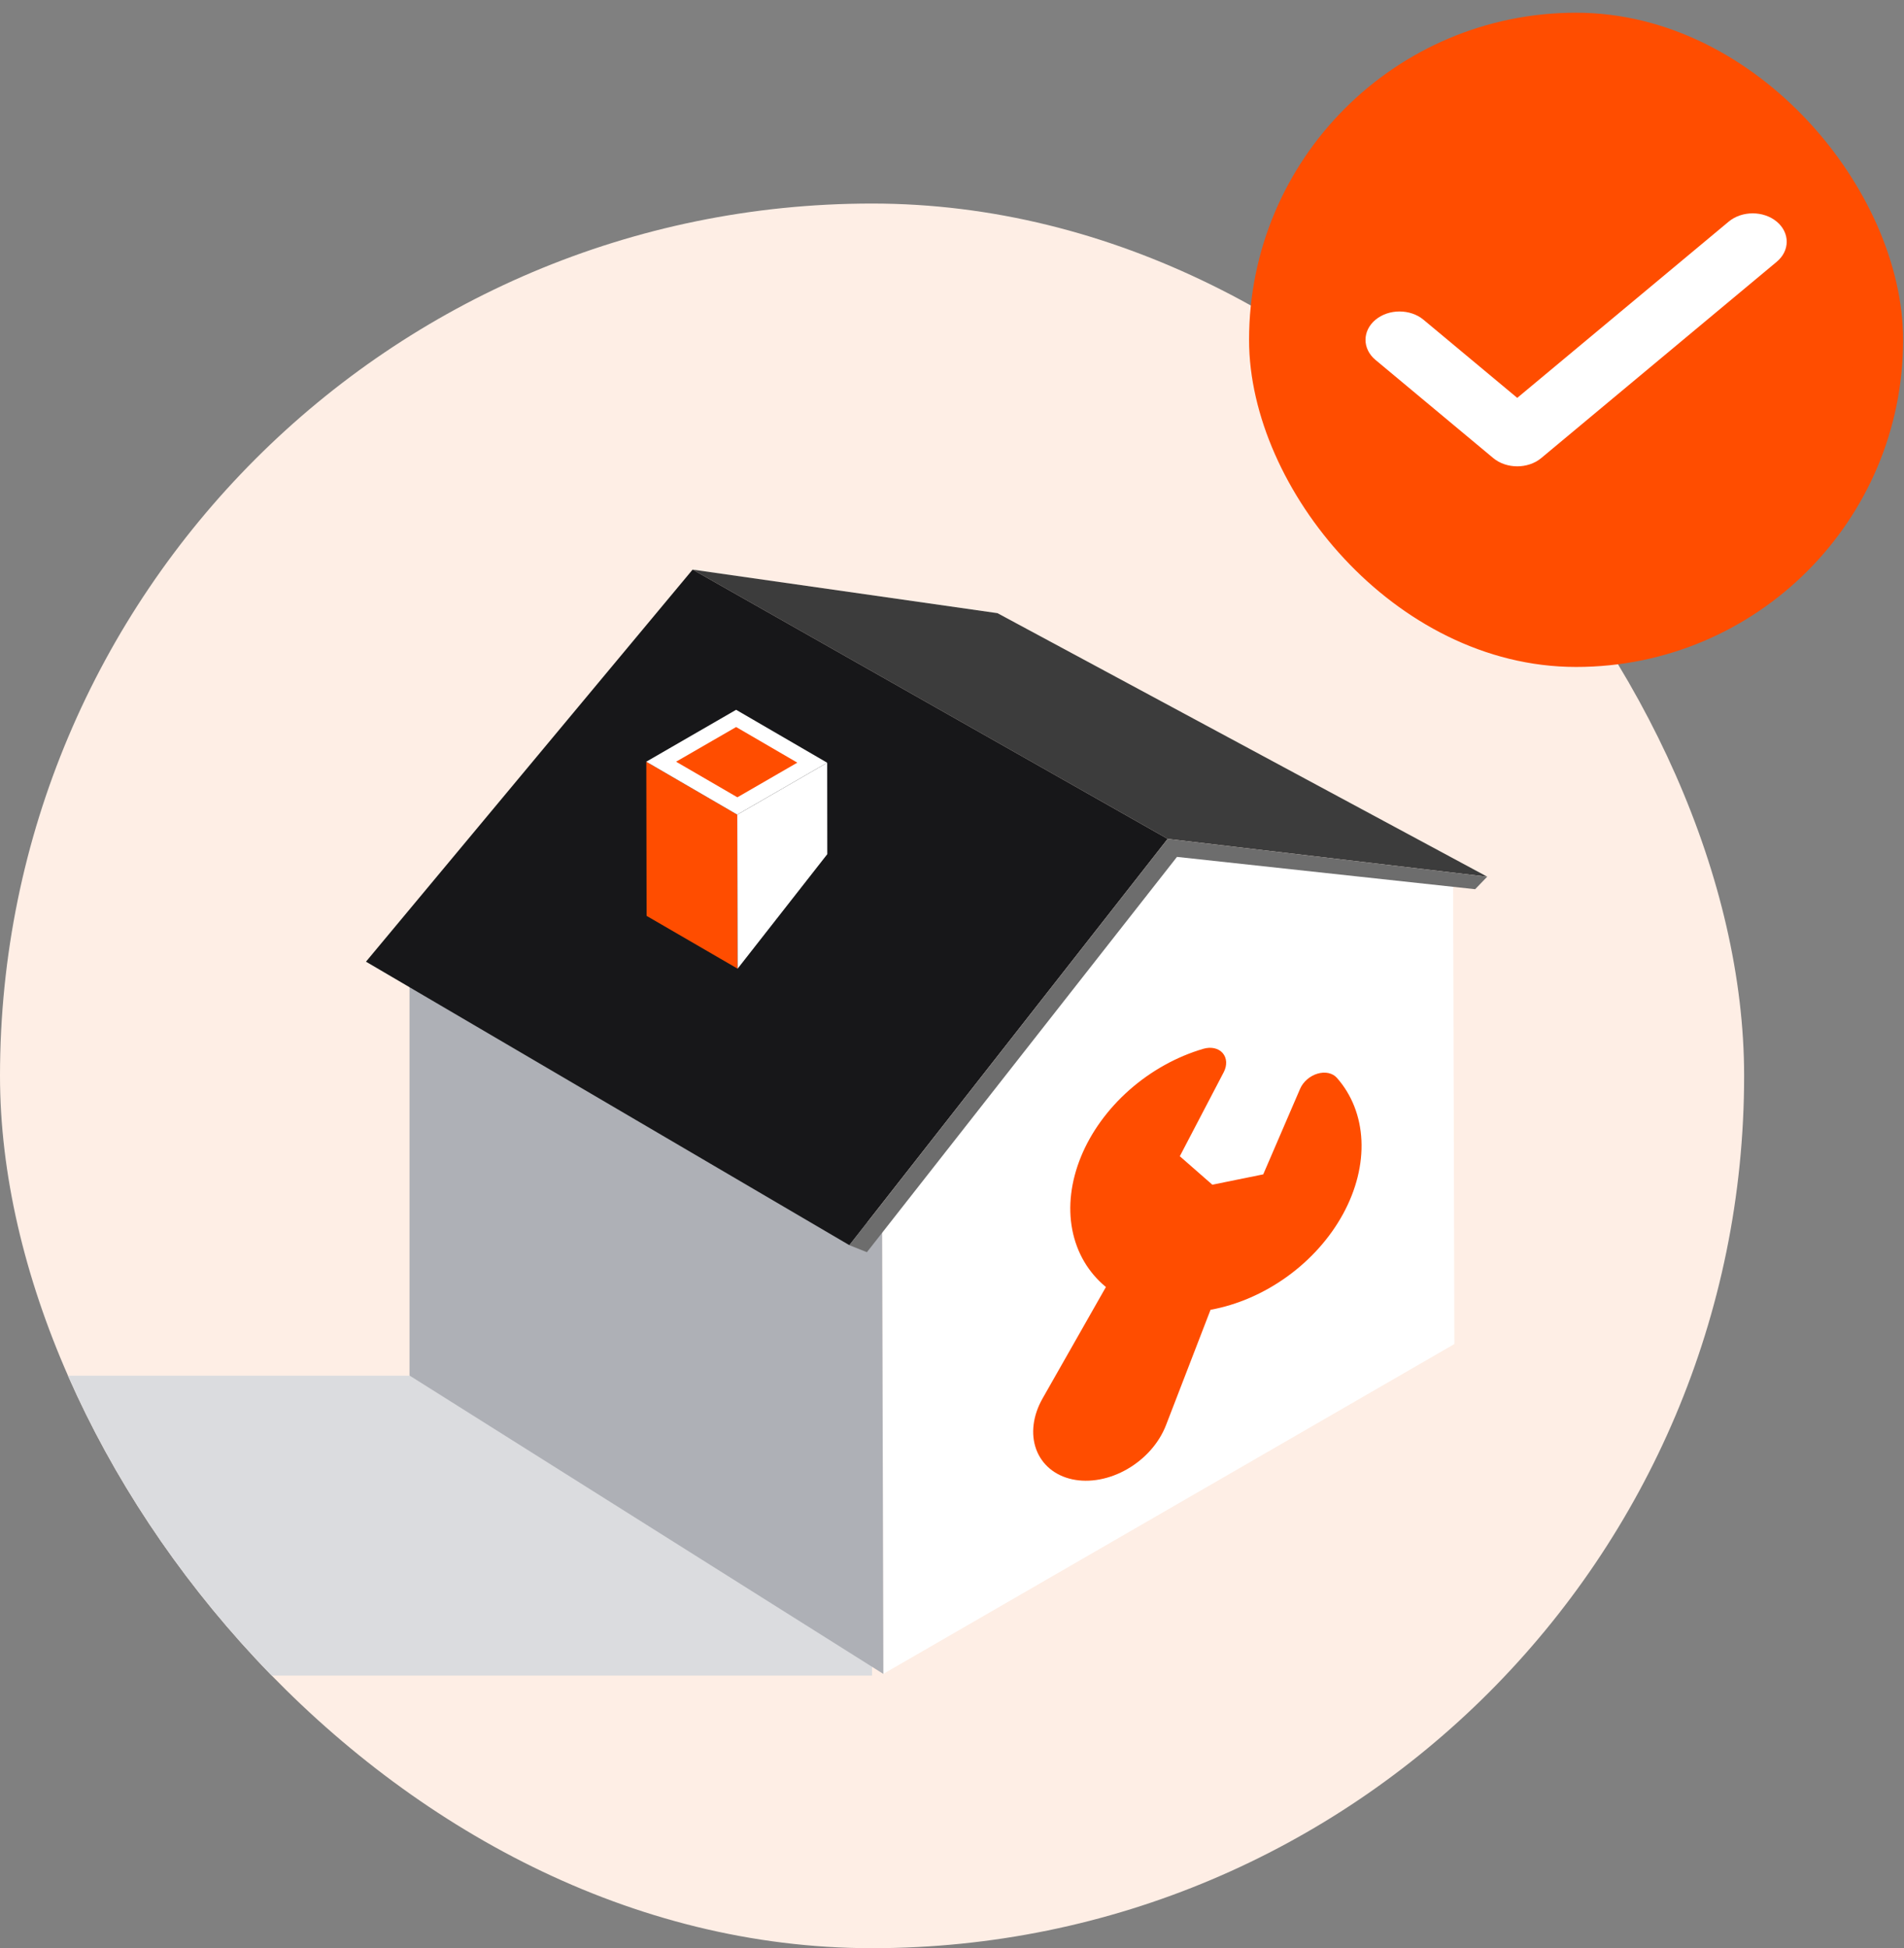 <svg width="131" height="134" viewBox="0 0 131 134" fill="none" xmlns="http://www.w3.org/2000/svg">
<rect x="0" y="0" width="131" height="134" fill="#808080" stroke="none"/>
<g clip-path="url(#clip0_2059_68703)">
<rect y="14" width="120" height="120" rx="60" fill="#FEEEE5"/>
<rect x="-9.375" y="94.625" width="69.375" height="20.625" fill="#DBDCDF"/>
<path d="M80.3 58.816L60.695 84.656L60.78 115.129L100.064 92.446L99.979 60.734L80.3 58.816Z" fill="white"/>
<path d="M60.692 84.662L28.175 64.648V94.611L60.777 115.136L60.692 84.662Z" fill="#AEB0B6"/>
<path d="M102.324 60.3L68.628 42.175L47.654 39.179L80.338 57.699L102.324 60.3Z" fill="#3C3C3C"/>
<path d="M80.337 57.699L47.653 39.179L25.18 66.146L58.436 85.644L80.337 57.699Z" fill="#171719"/>
<path d="M80.338 57.699L58.438 85.645L59.646 86.127L80.979 58.939L101.494 61.161L102.324 60.3L80.338 57.699Z" fill="#6D6D6D"/>
<path d="M50.727 56.032L44.467 52.391L44.487 62.995L50.753 66.63L50.727 56.032Z" fill="#FF4D00"/>
<path d="M56.913 52.462L50.647 48.821L44.465 52.391L50.725 56.032L56.913 52.462Z" fill="white"/>
<path d="M54.858 52.456L50.648 50.006L46.516 52.391L50.733 54.84L54.858 52.456Z" fill="#FF4D00"/>
<path d="M50.726 56.033L50.752 66.624L56.92 58.751L56.913 52.463L50.726 56.033Z" fill="white"/>
<path fill-rule="evenodd" clip-rule="evenodd" d="M82.789 72.139C80.949 72.679 79.189 73.659 77.703 74.97C76.218 76.282 75.064 77.873 74.371 79.568C73.678 81.264 73.471 82.998 73.774 84.578C74.077 86.158 74.878 87.524 76.089 88.524L71.734 96.183C71.403 96.763 71.193 97.374 71.117 97.977C71.041 98.579 71.101 99.16 71.292 99.683C71.484 100.207 71.803 100.66 72.229 101.016C72.656 101.372 73.18 101.621 73.77 101.749C74.359 101.877 75.001 101.88 75.654 101.759C76.307 101.638 76.958 101.395 77.564 101.045C78.171 100.694 78.721 100.245 79.179 99.726C79.636 99.206 79.992 98.627 80.224 98.025L83.288 90.09C85.135 89.754 86.965 88.96 88.575 87.795C90.185 86.63 91.513 85.139 92.412 83.488C93.312 81.836 93.747 80.089 93.67 78.438C93.593 76.787 93.008 75.297 91.978 74.133C91.833 73.97 91.632 73.857 91.398 73.807C91.163 73.757 90.903 73.772 90.644 73.849C90.385 73.927 90.138 74.064 89.928 74.247C89.718 74.43 89.553 74.652 89.45 74.89L86.914 80.775L83.412 81.486L81.174 79.528L84.194 73.751C84.316 73.517 84.374 73.27 84.362 73.038C84.349 72.806 84.267 72.596 84.123 72.431C83.979 72.266 83.779 72.151 83.544 72.1C83.31 72.049 83.049 72.062 82.789 72.139Z" fill="#FF4D00"/>
</g>
<rect x="87.626" y="2.562" width="41.625" height="41.625" rx="20.812" fill="#FF4D00"/>
<rect x="87.626" y="2.562" width="41.625" height="41.625" rx="20.812" stroke="#FF4D00" stroke-width="3.375"/>
<path d="M122.245 15.246C123.159 16.008 123.159 17.242 122.245 18.004L106.045 31.504C105.131 32.265 103.649 32.265 102.736 31.504L94.636 24.754C93.722 23.992 93.722 22.758 94.636 21.996C95.549 21.234 97.031 21.234 97.945 21.996L104.39 27.367L118.936 15.246C119.849 14.484 121.331 14.484 122.245 15.246Z" fill="white"/>
<defs>
<clipPath id="clip0_2059_68703">
<rect y="14" width="120" height="120" rx="60" fill="white"/>
</clipPath>
</defs>
</svg>
